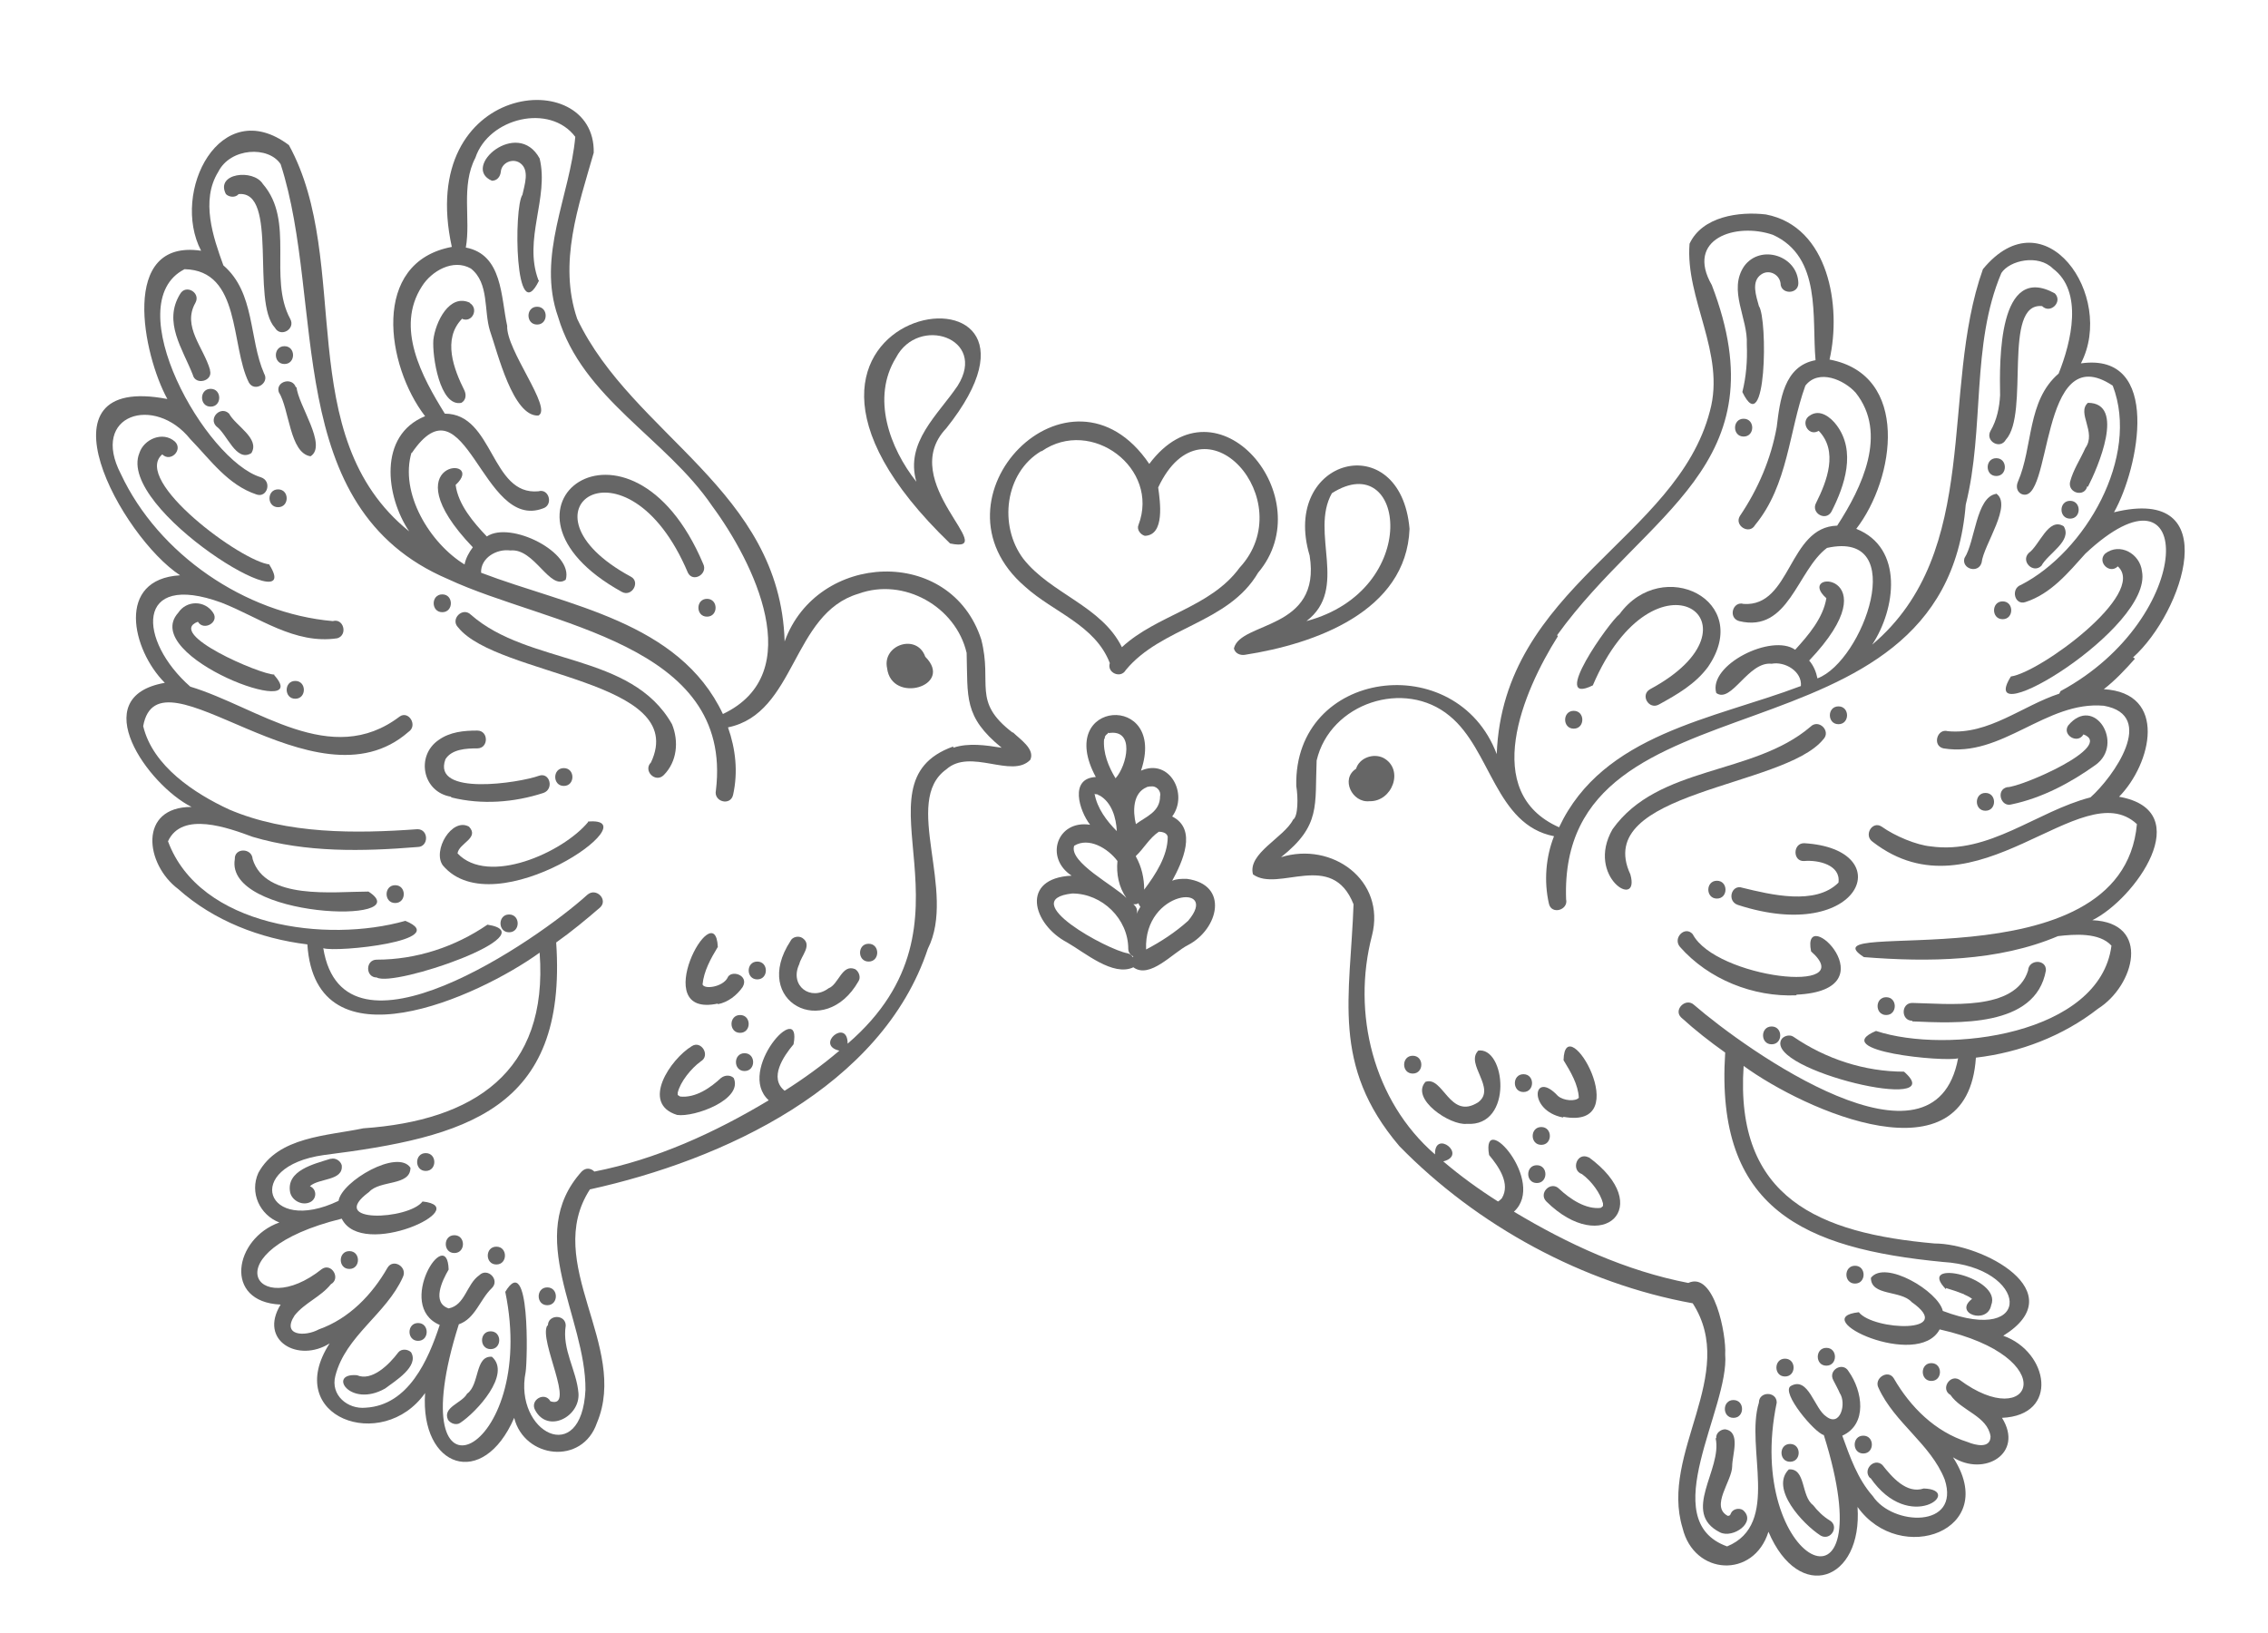<?xml version="1.0" encoding="UTF-8"?>
<svg id="_編集モード" data-name="編集モード" xmlns="http://www.w3.org/2000/svg" version="1.1" viewBox="0 0 356.4 256.6">
  <!-- Generator: Adobe Illustrator 29.8.2, SVG Export Plug-In . SVG Version: 2.1.1 Build 3)  -->
  <path d="M161.1,92.2c4.4,4,11,6,13.3,12-.5,1.5,1.7,2.5,2.5,1.1,5.6-6.8,16.1-7.3,20.8-15.3,10-11.8-6.4-31.4-17.1-17.1-12.4-18.3-35.7,5.4-19.5,19.3ZM163.7,70.9c7.8-5.4,18.6,2.7,15.2,11.6-.3.7.3,1.5,1,1.7,3.2-.1,2.4-5.4,2.1-7.6,7.2-15.3,22.5,2.1,12.8,12.6-4.6,6.3-13,7.4-18.5,12.5-3.2-6.5-11.2-8.4-15.5-13.9-3.9-5.2-2.9-13.5,2.8-16.9Z" fill="#666"/>
  <path d="M186.3,138.1c-.7,0-1.4,0-2.1.3,1.6-2.9,4-8.1,0-10.1,2.6-3.5-.4-9.2-4.9-7.2,4.2-12.4-13.7-11.2-7.1,1-4.2.2-2.6,5.3-.9,7.5-5.2-.8-7.2,5.2-2.9,8-8.1.4-6.2,7.6-.7,10.5,2.8,1.6,7.2,5.4,10.4,3.9,2.6,1.9,6.2-2.3,8.6-3.5,4.8-2.5,6.5-9.5-.2-10.4ZM172.1,124.8s0,0,0,0c0,0,0,0,0,0ZM172.1,124.8c0,0,.1,0,.1,0,0,0,.3,0,.4.1-.2,0,.2.1.2.1,1.9,1.1,2.6,3.5,2.7,5.6-1.6-1.6-3.1-3.6-3.5-5.9,0,0,0,0,0,0ZM183.5,131.5c0,3-1.9,5.9-3.7,8.3,0-1.8-.4-3.6-1.3-5.2,0,0,0,0,0-.1,1.2-1.1,2.1-2.8,3.6-3.8.6,0,1.3.2,1.4.8ZM176.4,132s0,0,0,0c0,0,0,0,0,0,0,0,0,0,0,0,0,0,0,0,0,0ZM178.9,141.9c0,.2.2.4.3.6-.2.3-.4.7-.6,1.1.2-.6,0-1.1-.5-1.5.2,0,.5,0,.7-.1ZM180.2,123.7c-.2,0,.8-.2.6-.1.9-.2,1.7.7,1.5,1.5,0,2.5-2.2,3.2-3.8,4.4-.5-2-.5-4.9,1.7-5.8ZM174.7,115s0,0,0,0c.2,0,0,0,0,0ZM173.6,116.1c0-.3,0-.4.3-.7,0,0,.2-.1.2-.2-.2.1.3-.2.1,0,4.2-.7,2.9,5.1,1.1,7.1-1.1-1.8-2-4-1.8-6.2ZM172.1,124.8s0,0,0,0c0,0,0,0,0,0ZM168.8,132.9c2.3-1.4,5.3.4,6.8,2.4-.2,2,.2,4.1,1.4,5.8-1.8-1.9-9.1-5.6-8.2-8.2ZM177.2,149.8c-3.1-.5-17.7-8.4-8.7-9.4,4.7,0,8.8,4,8.8,8.7,0,.6.4,1,.8,1.2,0,0,0,0-.1.1-.2-.3-.4-.5-.8-.6ZM186.7,144.7c-2,1.8-4.3,3.3-6.6,4.5-.4-9.4,11.7-10.5,6.6-4.5Z" fill="#666"/>
  <path d="M221.5,83.1c-1.4-16.1-20.3-11.2-15.7,4.2,1.9,11.8-10.9,10.3-11.9,14.6.2.8,1,1.1,1.7,1,11-1.7,25.4-6.8,25.9-19.8ZM205.3,97.6c6.7-5.1.5-13.9,4-20.1,11.5-7.3,14.3,15.2-4,20.1Z" fill="#666"/>
  <path d="M149.3,85.4c8.2,1.7-8.6-9.7-.6-18.1,23.4-29.3-39-20,.6,18.1ZM140.8,56.2c3.5-6.7,14.4-3.1,9.7,4.4-3.1,4.6-8.3,8.9-6.5,15.1-4.2-5.3-7.1-13.2-3.2-19.5Z" fill="#666"/>
  <path d="M159.1,115.1c-6.4-4.9-3.1-7.6-4.9-14.6-4.8-14.8-25.8-13.8-30.9.3-.7-23.8-23.9-32.4-32.6-50.7-3-8.8.2-17.7,2.6-26.1.3-13.9-28-11.2-22.3,14.8-12.8,2.4-10.3,18.7-4.2,26.6-7.4,3-6.2,12.6-2.5,18.1-18.6-15-8.8-42.3-18.9-60.7-10.8-8.1-18.6,7.4-13.8,16.6-12.9-1.9-9.1,16.4-5.3,23.3-21.4-4.1-7.2,21.7,2,27.7-10.1.6-7.6,11.7-2.4,16.9-12.6,2.2-2.6,16.1,4.2,19.5-8.4,0-7.3,9-2.1,12.9,5.6,5,12.9,7.8,20.3,8.7,1.3,19.8,26.8,8.3,36.5,1.3,1.4,18.8-10.4,26.4-27.7,27.6-5.7,1.2-13.4,1.3-16.5,7-1.4,3.1.2,6.6,3.3,7.8-7.1,2.5-8.9,12.5.2,12.9-3.5,5.7,2.8,9.2,7.7,6.1-7.5,11.6,8.3,17.3,15,7.8-.8,11.8,9.1,15.2,14,3.9,1.6,6.4,10.7,7.5,13,.8,5.1-12.1-8.6-25.1-1.1-36.7,20.9-4.6,45.9-16.1,53.1-37.8,4.6-9.1-4.1-23.2,2.9-28.2,3.8-3.4,10.3,1.5,13.2-1.5.8-1.7-1.7-3.3-2.7-4.3ZM64.7,71.2c8.5-12.5,11,12.3,20.6,8.7,1.7-.5,1-3.2-.7-2.7-7.5.7-7-12.2-14.7-12.2-3.6-5.8-7.8-13.5-3.6-20,1.5-2.4,4.9-4.4,7.7-2.8,2.9,2.3,2,6.6,3,9.8,1.2,3.4,3.6,13.5,7.6,13.3,2.3-1.1-5.1-10.3-4.9-14.1-1-4.5-.7-11.2-6.5-12.3.8-4.4-.8-9.7,1.5-14.1,2.1-6.3,11.7-8.6,15.7-3.3-.8,9.2-6.1,18.7-2.7,28.3,3.8,12.8,17,19.1,24.2,29.7,6.5,8.8,15.2,26.3,1.7,32.7-6.9-14.6-24.4-17-38-22.2-.1-2.3,2.4-3.8,4.6-3.5,3.8-.4,6.2,6.4,8.7,4.6,1.3-4.3-8.7-9.3-12.4-6.8-2.1-2.2-4.5-5-4.9-8.1,5.1-4.7-10.6-4.1,2.7,9.8-.6.8-1.1,1.7-1.3,2.7-5.4-3.3-10.3-11.2-8.3-17.7ZM149.8,117.3c-16.5,5.9,5.7,27.5-16.6,46.7,0-4.1-5.2.2-1.3,1.1-2.7,2.3-5.6,4.4-8.6,6.3-2.5-2-.2-5.4,1.4-7.3,1.4-7.4-9.1,4.1-3.9,8.8-8.5,5.1-17.7,9.3-27.4,11.2-.5-.5-1.3-.7-2,0-9.1,10.1.7,22.9.6,34.3-.6,12.3-11.3,6.7-9.4-2.8.3-1.9.7-19.1-3.2-12.6,5.3,25.6-17.1,36-7.3,5.1,2.6-.9,3.3-3.9,5.2-5.7,1.3-1.3-.7-3.3-2-2-2,1.4-2.2,4.7-4.8,5.2-2.7-.9-1-4.4,0-6.1-.2-7.3-8.5,5.7-1.4,8.7-1.8,5.5-4.9,12.6-11.6,13-2.9.3-5.6-2-4.8-5,1.6-6.3,8-9.7,10.6-15.5.8-1.6-1.5-3-2.4-1.5-2.4,4.2-6,8-10.8,9.7-2.2,1.2-5.9,1-3.8-2.2,1.6-2,4.1-2.9,5.7-4.9,1.6-.9.1-3.4-1.4-2.4-10.4,8.3-17.6-2.8,3.1-7.9,3.2,6.5,21-1.8,12.7-2.7-2.2,2.9-15.2,3.5-8.4-1.5,1.7-1.9,6.5-.9,6.5-3.8-2-3-10.8,2.1-11.3,5.2-11.5,5.5-15.2-5.4-2.3-7.2,22.2-2.8,38.3-7,36.5-33.4,2.4-1.7,4.7-3.6,6.9-5.5,1.3-1.2-.6-3.2-2-2-7.8,7.1-38.3,28.1-41.5,8.4,2.1.7,20.4-1.2,12.9-4.3-12.3,3.5-32.3,1-37.3-12.5,2.2-4.8,9.5-2.1,13.3-.7,8.4,2.5,17.3,2.3,25.9,1.6,1.8,0,1.8-2.8,0-2.8-9.7.7-20.5.8-29.6-3.1-5.4-2.5-12-6.8-13.5-13.1,2.4-13.2,26.9,13.9,41.7.9,1.5-1,0-3.4-1.4-2.4-10.8,8.2-22.3-1.5-32.9-4.7-8.2-7.2-8.8-18.2,4.9-13.2,5.9,2.3,11.5,6.6,18.2,5.6,1.7-.5,1-3.2-.7-2.7-13.8-1.2-27.4-10.5-33.3-23.1-4.9-9.4,5.3-12.5,10.9-5.5,3.2,3.3,5.9,7.2,10.4,8.7,1.7.6,2.5-2.1.7-2.7-8.7-2.6-22.6-27.3-12-32.7,8.9.2,7.2,12,10.1,17.8.9,1.6,3.3.1,2.4-1.4-2.4-5.5-1.4-12.7-6.4-17-1.6-4.4-3.6-10.2-.8-14.7,1.9-3.8,7.9-4.1,9.8-1.2,7.1,21.9,0,54,26.3,65.2,15.6,7.3,44.9,10,42.1,33.2-.4,1.8,2.3,2.5,2.7.7.8-3.6.4-7.2-.8-10.6,10.7-2.2,10-17.9,20.5-21,7.1-2.6,15.3,2,17,9.3.2,7-.5,10,5.5,14.9-2.5-.4-5.2-.8-7.6,0Z" fill="#666"/>
  <path d="M145.4,103.2c-1.3-3.7-6.8-1.9-6,1.8.7,5.7,10.6,2.8,6-1.8ZM144.4,105.5s0,0,.1-.1c0,0,0,0-.1.1Z" fill="#666"/>
  <path d="M42.4,88.7c-4.4-.4-21.7-13.2-16.9-17.3-.1,0,.1,0,0,0,1.3,1.3,3.3-.7,2-2-1.9-1.7-4.9-.4-5.6,1.8-3.6,8.8,26.5,27.1,20.4,17.5Z" fill="#666"/>
  <path d="M43.1,106c-2.2,0-17.1-6.4-12-8.3.9,1.5,3.4.1,2.4-1.4-1.3-2-4.2-2-5.5,0-6.2,6.9,21.6,17.1,15.1,9.8Z" fill="#666"/>
  <path d="M105.6,113.8c-6.4-11.3-22.5-9.2-31.6-17.2-1.3-1.3-3.3.7-2,2,6.2,7.7,36.4,8.2,30.3,21.2-1.3,1.3.7,3.3,2,2,2.1-2.1,2.4-5.3,1.3-8Z" fill="#666"/>
  <path d="M57.9,140.1c-5.5,0-16.2,1.4-18.2-5.1-.1-1.8-2.9-1.8-2.8,0-1.6,9.3,29.1,10.3,21,5.1Z" fill="#666"/>
  <path d="M76.6,145.3c-5.1,3.5-11.2,5.5-17.4,5.5-1.8,0-1.8,2.8,0,2.8,2.7,1.6,27-6.8,17.4-8.3Z" fill="#666"/>
  <path d="M70.9,125.3c4.8,1.2,9.9.8,14.5-.7,1.7-.6,1-3.3-.7-2.7-3,1.1-16.9,3.3-14.7-2.6,1-1.6,3.3-1.7,5-1.7,1.8,0,1.8-2.8,0-2.8-2.1,0-4.3.2-6.1,1.5-3.6,2.5-2.5,8.2,2,8.9Z" fill="#666"/>
  <path d="M92.4,129.2c-4,4.8-15.7,10-20.5,4.9.2-1.6,3.5-2.4,1.8-4.2-2.7-1.5-5.8,3.8-4.1,6.1,8.2,9.7,33-7.8,22.8-6.9Z" fill="#666"/>
  <path d="M97.7,93c1.6.9,3-1.6,1.4-2.4-19.2-10.4-.6-23.3,9-.6.8,1.6,3.2.2,2.4-1.4-11.5-27.2-36.3-8.6-12.8,4.4Z" fill="#666"/>
  <path d="M134.4,152.3c-2.1-.9-2.6,2.4-4.2,3-2.8,2.1-6.2-.4-4.6-3.8.3-1.3,2.1-3,.5-4.1-.6-.4-1.6-.2-1.9.5-6.2,9.5,5.4,15.6,10.7,6.3.4-.6.1-1.5-.5-1.9Z" fill="#666"/>
  <path d="M113.4,169.3c-1.7,1.6-4.1,3.3-6.6,3,.2,0-.4-.2-.3-.3,0,.1,0,0,0,0,0,.3,0-.3,0-.3.4-1.7,2.1-3.8,3.6-4.9,1.6-.9.1-3.4-1.4-2.4-3.3,2-8.1,9-2.3,10.8,2.7.4,10.4-2.4,8.9-5.8-.5-.5-1.4-.5-2,0Z" fill="#666"/>
  <path d="M112.8,157.8c1.6-.3,3-1.4,3.9-2.7,1.1-1.9-1.9-2.8-2.4-1.4-.8,1.4-3.6,1.8-3.9,1,0-.2,0-.2,0,0,.2-2.1,1.3-4.1,2.4-5.9-.4-8.6-11.2,11.3,0,8.9Z" fill="#666"/>
  <path d="M62.6,212.5c-1.5,2-4.2,4.6-6.5,3.6-4.7-.4-1.1,5.2,4.4,2.1,1.6-1.2,5.4-3.5,4.1-5.7-.5-.5-1.5-.6-2,0ZM60,215.2s0,0,0,0h0Z" fill="#666"/>
  <path d="M77.3,213.2c-2.7-.2-1.9,4.4-3.9,5.8-.8,1.5-3.9,2.1-3,4.1.4.6,1.3.9,1.9.5,2.6-1.7,8.1-7.7,5-10.4Z" fill="#666"/>
  <path d="M77.1,209.2c-1.8,0-1.8,2.8,0,2.8s1.8-2.8,0-2.8Z" fill="#666"/>
  <path d="M65.7,210.7c1.8,0,1.8-2.8,0-2.8s-1.8,2.8,0,2.8Z" fill="#666"/>
  <path d="M66.9,181.2c-1.8,0-1.8,2.8,0,2.8s1.8-2.8,0-2.8Z" fill="#666"/>
  <path d="M51.9,182.1c-2.5.8-7,1.8-6.3,5.3.3,1.2,1.7,2,2.9,1.6,1.3-.4,1.4-2.1.2-2.6,1.4-1.3,5.3-.8,5-3.3-.2-.7-1-1.2-1.7-1Z" fill="#666"/>
  <path d="M86,208.3c-1.4,2.3,4.6,13.2.5,11.9-.9-1.6-3.3-.2-2.4,1.4,2,3.7,7.1,1,6.8-2.7-.3-3.6-2.6-6.8-2-10.6,0-1.8-2.8-1.8-2.8,0Z" fill="#666"/>
  <path d="M86,205.1c1.8,0,1.8-2.8,0-2.8s-1.8,2.8,0,2.8Z" fill="#666"/>
  <path d="M54.9,196.6c-1.8,0-1.8,2.8,0,2.8s1.8-2.8,0-2.8Z" fill="#666"/>
  <path d="M71.4,194.1c-1.8,0-1.8,2.8,0,2.8s1.8-2.8,0-2.8Z" fill="#666"/>
  <path d="M78,195.9c-1.8,0-1.8,2.8,0,2.8s1.8-2.8,0-2.8Z" fill="#666"/>
  <path d="M62.1,139.1c-1.8,0-1.8,2.8,0,2.8s1.8-2.8,0-2.8Z" fill="#666"/>
  <path d="M46.4,107c-1.8,0-1.8,2.8,0,2.8s1.8-2.8,0-2.8Z" fill="#666"/>
  <path d="M80,143.7c-1.8,0-1.8,2.8,0,2.8s1.8-2.8,0-2.8Z" fill="#666"/>
  <path d="M88.6,120.7c-1.8,0-1.8,2.8,0,2.8s1.8-2.8,0-2.8Z" fill="#666"/>
  <path d="M69.5,96.2c1.8,0,1.8-2.8,0-2.8s-1.8,2.8,0,2.8Z" fill="#666"/>
  <path d="M43.7,76.9c-1.8,0-1.8,2.8,0,2.8s1.8-2.8,0-2.8Z" fill="#666"/>
  <path d="M33,58.1c-1-3.5-4.4-6.8-2.3-10.5.9-1.6-1.5-3-2.4-1.4-2.7,4.4.4,8.6,2,12.7.4,1.7,3.2,1,2.7-.7Z" fill="#666"/>
  <path d="M33.1,61.1c-1.8,0-1.8,2.8,0,2.8s1.8-2.8,0-2.8Z" fill="#666"/>
  <path d="M36,65c-1.3-1.3-3.3.7-2,2,1.7,1.2,3.1,5.7,5.5,4.2,1.4-2.3-2.5-4.3-3.5-6.2Z" fill="#666"/>
  <path d="M45.6,50.1c-3.5-6.5.8-15.3-4.3-21.2-1.5-2.4-7.5-1.7-5.8,1.6.5.5,1.5.6,2,0,6.3-.6,1.9,16.9,5.7,21,.9,1.6,3.3.2,2.4-1.4Z" fill="#666"/>
  <path d="M44.7,54.4c-1.8,0-1.8,2.8,0,2.8s1.8-2.8,0-2.8Z" fill="#666"/>
  <path d="M46.5,60.9c-.5-1.7-3.2-1-2.7.7,1.7,2.7,1.7,9.6,5,10.1,2.7-1.7-2-8.1-2.2-10.9Z" fill="#666"/>
  <path d="M84.6,44c-2.4-6.4,1.7-12.9.2-19.1-3.5-6.4-12.4,1.4-7.5,3.5.8,0,1.3-.6,1.4-1.4.1-1.4,1.8-2.2,3-1.4,1.6,1.1.7,3.5.4,5-1.4,2-1.2,21.3,2.6,13.5Z" fill="#666"/>
  <path d="M84.4,48.2c-1.8,0-1.8,2.8,0,2.8s1.8-2.8,0-2.8Z" fill="#666"/>
  <path d="M72.6,50.1s0,0,0,0c0,0,0,0,0,0,0,0,0,0,0,0Z" fill="#666"/>
  <path d="M73.9,47.6c-3.3-1.6-5.5,3.1-5.8,5.8-.2,2.5,1,10.6,4.4,9.9.7-.4.8-1.2.5-1.9-1.7-3.4-3.5-8.1-.4-11.3,0,0,0,0-.1,0,0,0,0,0,.1,0,.1-.1.2,0,0,0,1.6.7,2.7-1.6,1.2-2.5Z" fill="#666"/>
  <path d="M111.1,96.9c1.8,0,1.8-2.8,0-2.8s-1.8,2.8,0,2.8Z" fill="#666"/>
  <path d="M119,151.1c-1.8,0-1.8,2.8,0,2.8s1.8-2.8,0-2.8Z" fill="#666"/>
  <path d="M117,165.5c-1.8,0-1.8,2.8,0,2.8s1.8-2.8,0-2.8Z" fill="#666"/>
  <path d="M116.3,162.3c1.8,0,1.8-2.8,0-2.8s-1.8,2.8,0,2.8Z" fill="#666"/>
  <path d="M136.5,148.3c-1.8,0-1.8,2.8,0,2.8s1.8-2.8,0-2.8Z" fill="#666"/>
  <path d="M335.2,103.3c7.9-7.1,14.6-27.1-3-22.8,3.9-6.9,7.6-25.2-5.2-23.4,5.5-10.6-5.7-26.6-15.4-14.8-6.8,19.1,0,44.3-17.4,59,3.7-5.6,5-15.2-2.5-18.2,6.1-7.9,8.5-24.2-4.2-26.6,1.9-8.3-.1-20.9-10-22.8-4.2-.5-10,.3-12,4.6-.7,8.7,5.7,17.2,3.2,26.3-5.2,20.1-32.5,27.6-33.5,53.9-6.3-16.7-31.9-13.4-31.5,5,.3,1.8.3,4.8-.5,5.3-1.4,2.8-7.2,5.3-6.3,8.6,4,2.9,12.4-3.9,15.8,4.7-.5,14.5-3.6,25.3,7.2,38,12.2,12.5,28.9,21.6,46.1,24.7,7.2,11.2-5.2,23.5-1.6,35.3,1.8,7.5,11.2,8,13.5.6,4.8,11.3,14.8,7.8,14-3.9,6.7,9.4,22.5,3.7,15-7.8,4.9,3.1,11.2-.6,7.7-6.2,9.1-.4,7.3-10.4.2-12.9,11.1-6.9-3.3-14.5-10.8-14.5-18.1-1.6-31.4-7.1-30-27.9,9.6,7,35.2,18.5,36.5-1.3,6.9-.8,13.7-3.4,19.2-7.7,5.7-3.6,8.4-13.5-.9-13.9,6.7-3.3,16.6-17.2,4.2-19.4,5.1-5.2,7.7-16.3-2.4-16.9,1.8-1.4,3.4-3.1,4.9-4.8ZM244.7,99.8c14-19.4,35.2-26.6,24.3-55-4.2-7.3,3.8-9.9,9.6-7.9,7.7,3.5,6.1,13,6.7,19.7-5,.9-5.6,6.4-6.1,10.5-.9,5-2.9,9.7-5.8,14-.9,1.5,1.5,3,2.4,1.4,5.2-6.3,5.3-14.7,7.9-21.9,2.1-2.7,6.1-.9,7.9,1.1,5.1,6.4,1,14.9-2.9,20.9-7.7.2-7.2,12.8-14.7,12.3-1.7-.5-2.5,2.2-.7,2.7,7.8,1.9,9.1-8,13.8-11.5,13.1-2.9,5.7,17.8-1.5,20.5-.2-1-.6-2-1.3-2.8,13.3-14-2.5-14.4,2.7-9.8-.5,3.1-2.8,5.8-4.9,8.1-3.7-2.6-13.7,2.4-12.4,6.8,2.4,1.7,5-5,8.7-4.6,2.1-.4,4.8,1.2,4.6,3.5-13.7,5.2-31.1,7.5-38,22.2-12.4-5.5-5.7-21.3-.2-30ZM286.9,93.9s0,0,0,0c-.1,0,0,0,0,0ZM198.5,135.4s0,0-.1,0c0,0,0,0,.1,0ZM323.6,109c-5.8,1.9-11.1,6.5-17.5,5.9-1.7-.5-2.5,2.3-.7,2.7,9.2,1.5,16.1-7.5,25.2-6.7,8.4,1.5,1.5,11.2-2.1,14.4-8.5,2.2-15.9,9-25.1,7.7-2.2-.2-5.6-1.6-7.7-3.1-1.5-1-2.9,1.4-1.4,2.4,16.2,12.5,32.8-10.9,41.5-2.8-2.3,25.8-53,14.4-42.9,20.9,10.1.8,21.1.7,30.5-3.3,2.6-.3,6.5-.6,8.4,1.5-1.8,14-25.8,17.1-37,13.4-7.6,3.2,10.8,4.9,12.9,4.3-3.7,19.8-33.3-1.3-41.5-8.4-1.3-1.2-3.3.8-2,2,2.2,2,4.5,3.8,6.9,5.5-1.6,24.6,12.4,30.8,34.2,32.9,13.5.8,14.5,13.2,0,7.7-.7-3.1-9.1-8.1-11.3-5.2,0,2.9,4.7,1.9,6.4,3.8,7.1,5-6,4.5-8.3,1.6-8.4.9,9.3,9.1,12.7,2.7,19.6,4.4,14.5,16.4,3.1,7.9-1.5-.9-3,1.5-1.4,2.4,1.7,2.5,5.8,3.3,6.3,6.5,0,2-2.4,1.4-3.6.9-5.1-1.6-9-5.5-11.6-10-.9-1.5-3.2,0-2.4,1.5,2.5,5.5,8.2,8.8,10.4,14.4,2.5,7.7-8.2,7.3-11.3,2.6-2.4-2.7-3.6-6.2-4.8-9.5,4-1.8,3.2-7,1-10.1-.9-1.6-3.3-.2-2.4,1.4.3.6.8,1.5,1,2,1.1,1.6.1,5.4-2.1,3.7-1.9-1.2-2.8-6.4-5.6-4.8-1.6,1,3.8,7.4,5.2,7.7,9.8,31.2-12.7,20.2-7.4-5.1,0-1.8-2.8-1.8-2.8,0-2.2,7.1,3.5,19.1-5,22.6-11.4-4.1.4-21.7-.3-30.2.2-3-1.7-13.1-5.8-11.2-9.8-1.9-18.9-6.1-27.4-11.2,5.2-4.7-5.2-16.3-3.9-8.9,1.5,1.8,3.4,4.5,2,6.8-.2.2-.4.4-.6.5-3-1.9-5.9-4-8.6-6.3,3.9-1-1.4-5.1-1.3-1.1-9.7-8.4-13.1-22.2-9.9-34.4,2.2-8.7-6.3-14.8-14.3-12.3,6.3-5,5.3-8.1,5.6-15.2,2.1-9,13.8-12.9,20.9-7,6.5,5.3,7.2,17.1,16.4,18.9-1.3,3.3-1.6,7.1-.8,10.6.4,1.8,3.1,1,2.7-.7-1.3-36.8,59.4-19.6,62.8-62,3-11.9.8-25.1,5.6-36.4,1.3-2,5.8-3,8.1-.7,4.8,3.6,2.9,11.5.9,16.5-5,4.3-4,11.5-6.4,17-.3.7-.2,1.5.5,1.9,5,2.3,2.7-24.8,14.4-17,4.3,11.2-4.3,26.1-14.4,31.3-1.7.6-1,3.3.7,2.7,4-1.3,6.7-4.6,9.4-7.6,17.4-16.3,17.6,10-3.9,21.6Z" fill="#666"/>
  <path d="M217.4,119.1c-1.6-.8-3.8,0-4.3,1.7-2.5,1.6-.6,5.4,2.1,5.1,3.6.1,5.5-5,2.2-6.8ZM214.1,123.2c0,0,0,0-.1-.1,0,0,0,0,.1.1Z" fill="#666"/>
  <path d="M336.6,89.8c-.3-2.8-3.5-4.6-5.8-2.8-1.3,1.3.7,3.3,2,2,4.7,4.3-12.3,16.7-16.8,17.3-5.9,9.4,22.3-7.6,20.6-16.5Z" fill="#666"/>
  <path d="M316.1,126.4c4.8-1,9.3-3.4,13.2-6.2,4.6-3.3-.2-11.1-4.3-6.2-1,1.5,1.5,3,2.4,1.4,5,1.9-9.8,8.3-12,8.3-1.8.4-1,3.2.7,2.7Z" fill="#666"/>
  <path d="M286.5,116.2c1.3-1.3-.7-3.3-2-2-9,7.7-23.9,6-31.1,16.1-4.3,7.5,4.4,12.8,2.8,7.1-6.1-13.1,24.1-13.6,30.3-21.2Z" fill="#666"/>
  <path d="M300.5,160.5c7,.3,19.4,1,21-8,.1-1.8-2.7-1.8-2.8,0-2,6.5-12.7,5.2-18.2,5.1-1.8,0-1.8,2.8,0,2.8Z" fill="#666"/>
  <path d="M279.9,163.4c-2.4,4.8,27,11.7,19.3,5-6.2,0-12.3-2-17.4-5.5-.6-.4-1.6-.1-1.9.5Z" fill="#666"/>
  <path d="M283.5,132.5c-1.8,0-1.8,2.9,0,2.8,2.2-.2,5.8.6,5.4,3.4-3.6,3.6-10.6,1.9-15.1.8-1.7-.6-2.5,2.1-.7,2.7,19.4,6.3,25.5-8.8,10.4-9.7Z" fill="#666"/>
  <path d="M282.3,156.3c15.1-.7.7-14.7,2.3-6.8,7.8,6.9-15,4.2-18.6-2.7-1.2-1.4-3.2.6-2,2,4.5,5.1,11.5,7.9,18.3,7.6Z" fill="#666"/>
  <path d="M250.3,107.7c9.8-22.9,28-9.6,9,.6-1.6.9-.2,3.3,1.4,2.4,2.9-1.6,5.7-3.2,7.7-5.9,7.2-10.5-7.2-17.5-13.9-8.3-1.6,1.2-11.1,14.6-4.2,11.2Z" fill="#666"/>
  <path d="M232.3,165.1c-2.1,2.1,2.9,5.9,0,8.1-4.5,2.9-5.5-4.2-8.3-3.2-2.4,2.7,3.9,6.9,6.5,6.6,7.4.5,6.1-12.3,1.7-11.5Z" fill="#666"/>
  <path d="M249.7,181.9c-1.9-1-2.9,2-1.1,2.6,1.5,1.1,2.9,3,3.3,4.6,0,0,0,.6,0,.3.1.2-.6.5-.3.4-2.4.3-4.9-1.4-6.6-3-1.3-1.3-3.3.7-2,2,8.8,8.7,17.3.8,6.6-7Z" fill="#666"/>
  <path d="M245.7,175.5c11.6,2.1.2-17.4,0-8.9,1.1,1.8,2.3,3.8,2.4,5.9h0c0-.1,0-.1,0,0,0,0,0,0,0,0-.5.6-2.4.5-3.3-.3-3.9-4.2-4.8,2.3.8,3.4Z" fill="#666"/>
  <path d="M293.9,232.2c6.2,9,14.8,1.9,8.4,1.7-2.7.9-5-1.8-6.5-3.7-1.3-1.2-3.2.8-1.9,2.1Z" fill="#666"/>
  <path d="M281.1,230.9c-3,3,2.2,8.6,5,10.4,1.6.9,3-1.5,1.4-2.4-1-.6-1.9-1.5-2.6-2.4-1.9-1.4-1.1-5.8-3.8-5.6Z" fill="#666"/>
  <path d="M281.3,229.7c1.8,0,1.8-2.8,0-2.8s-1.8,2.8,0,2.8Z" fill="#666"/>
  <path d="M292.8,228.4c1.8,0,1.8-2.8,0-2.8s-1.8,2.8,0,2.8Z" fill="#666"/>
  <path d="M291.5,201.7c1.8,0,1.8-2.8,0-2.8s-1.8,2.8,0,2.8Z" fill="#666"/>
  <path d="M305.8,202.4c1,.3,1.9.6,2.9,1,0,0,0,0-.1,0,.5.2.9.4,1.3.7-3,2.3,2.4,4.1,3,1,1.8-4.4-12-7.5-7.1-2.5Z" fill="#666"/>
  <path d="M269.6,226c1.1,4.9-5.5,11.7.7,14.8,2,1,5.8-1.6,3.6-3.5-.6-.4-1.6-.2-1.9.5-.1.3-.2.4-.5.4-2.8-1.5.7-5.5.7-7.8,0-1.8,1.4-5.4-1.1-5.8-.7,0-1.5.6-1.4,1.4Z" fill="#666"/>
  <path d="M272.4,222.8c1.8,0,1.8-2.8,0-2.8s-1.8,2.8,0,2.8Z" fill="#666"/>
  <path d="M303.5,217c1.8,0,1.8-2.8,0-2.8s-1.8,2.8,0,2.8Z" fill="#666"/>
  <path d="M287,214.6c1.8,0,1.8-2.8,0-2.8s-1.8,2.8,0,2.8Z" fill="#666"/>
  <path d="M280.5,216.3c1.8,0,1.8-2.8,0-2.8s-1.8,2.8,0,2.8Z" fill="#666"/>
  <path d="M296.4,159.5c1.8,0,1.8-2.8,0-2.8s-1.8,2.8,0,2.8Z" fill="#666"/>
  <path d="M312,127.4c1.8,0,1.8-2.8,0-2.8s-1.8,2.8,0,2.8Z" fill="#666"/>
  <path d="M278.4,161.3c-1.8,0-1.8,2.8,0,2.8s1.8-2.8,0-2.8Z" fill="#666"/>
  <path d="M269.8,141.2c1.8,0,1.8-2.8,0-2.8s-1.8,2.8,0,2.8Z" fill="#666"/>
  <path d="M288.9,113.8c1.8,0,1.8-2.8,0-2.8s-1.8,2.8,0,2.8Z" fill="#666"/>
  <path d="M314.7,94.5c-1.8,0-1.8,2.8,0,2.8s1.8-2.8,0-2.8Z" fill="#666"/>
  <path d="M328.1,76.5c1.5-2.9,6-13.2,0-13.2-1.8,1.6,1.4,4.6-.4,7.1-.8,1.8-1.9,3.4-2.4,5.3-.4,1.8,2.3,2.5,2.7.7Z" fill="#666"/>
  <path d="M325.3,81.5c1.8,0,1.8-2.8,0-2.8s-1.8,2.8,0,2.8Z" fill="#666"/>
  <path d="M320.8,88.9c1-1.9,4.9-3.9,3.5-6.2-2.4-1.5-3.8,3-5.5,4.2-1.3,1.3.7,3.3,2,2Z" fill="#666"/>
  <path d="M315.2,69.1c3.8-4.1-.6-21.6,5.7-21,1.3,1.3,3.3-.7,2-2-8.9-4.9-8.7,10.6-8.6,16-.1,1.9-.5,3.9-1.5,5.6-.9,1.6,1.5,3,2.4,1.4Z" fill="#666"/>
  <path d="M313.7,74.8c1.8,0,1.8-2.8,0-2.8s-1.8,2.8,0,2.8Z" fill="#666"/>
  <path d="M313.7,77.6c-3.2.5-3.3,7.5-5,10.1-.5,1.7,2.2,2.5,2.7.7.3-2.8,5-9.2,2.2-10.9Z" fill="#666"/>
  <path d="M274.5,54.2c.1,2.5-.1,5-.7,7.4,3.8,7.9,4-11.5,2.6-13.5-.4-1.5-1.3-3.9.4-5,1.2-.8,2.8,0,3,1.4,0,1.8,2.8,1.8,2.8,0-.1-4.3-5.9-6.2-8.5-2.7-2.6,3.8.6,8.2.4,12.3Z" fill="#666"/>
  <path d="M274,68.6c1.8,0,1.8-2.8,0-2.8s-1.8,2.8,0,2.8Z" fill="#666"/>
  <path d="M285.8,67.7s0,0,0,0c0,0,0,0,0,0,0,0,0,0,0,0Z" fill="#666"/>
  <path d="M285.8,67.7c0,0,0-.1,0,0,0,0,0,0,.1,0,0,0,0,0-.1,0,3.1,3.2,1.3,7.9-.4,11.3-.9,1.6,1.5,3,2.4,1.4,2.1-4.1,3.9-9.5.8-13.6-.9-1.2-2.6-2.6-4.2-1.5-1.5.9-.3,3.2,1.2,2.5Z" fill="#666"/>
  <path d="M247.3,114.5c1.8,0,1.8-2.8,0-2.8s-1.8,2.8,0,2.8Z" fill="#666"/>
  <path d="M239.4,168.8c-1.8,0-1.8,2.8,0,2.8s1.8-2.8,0-2.8Z" fill="#666"/>
  <path d="M241.5,183.1c-1.8,0-1.8,2.8,0,2.8s1.8-2.8,0-2.8Z" fill="#666"/>
  <path d="M242.2,179.9c1.8,0,1.8-2.8,0-2.8s-1.8,2.8,0,2.8Z" fill="#666"/>
  <path d="M222,165.9c-1.8,0-1.8,2.8,0,2.8s1.8-2.8,0-2.8Z" fill="#666"/>
</svg>
